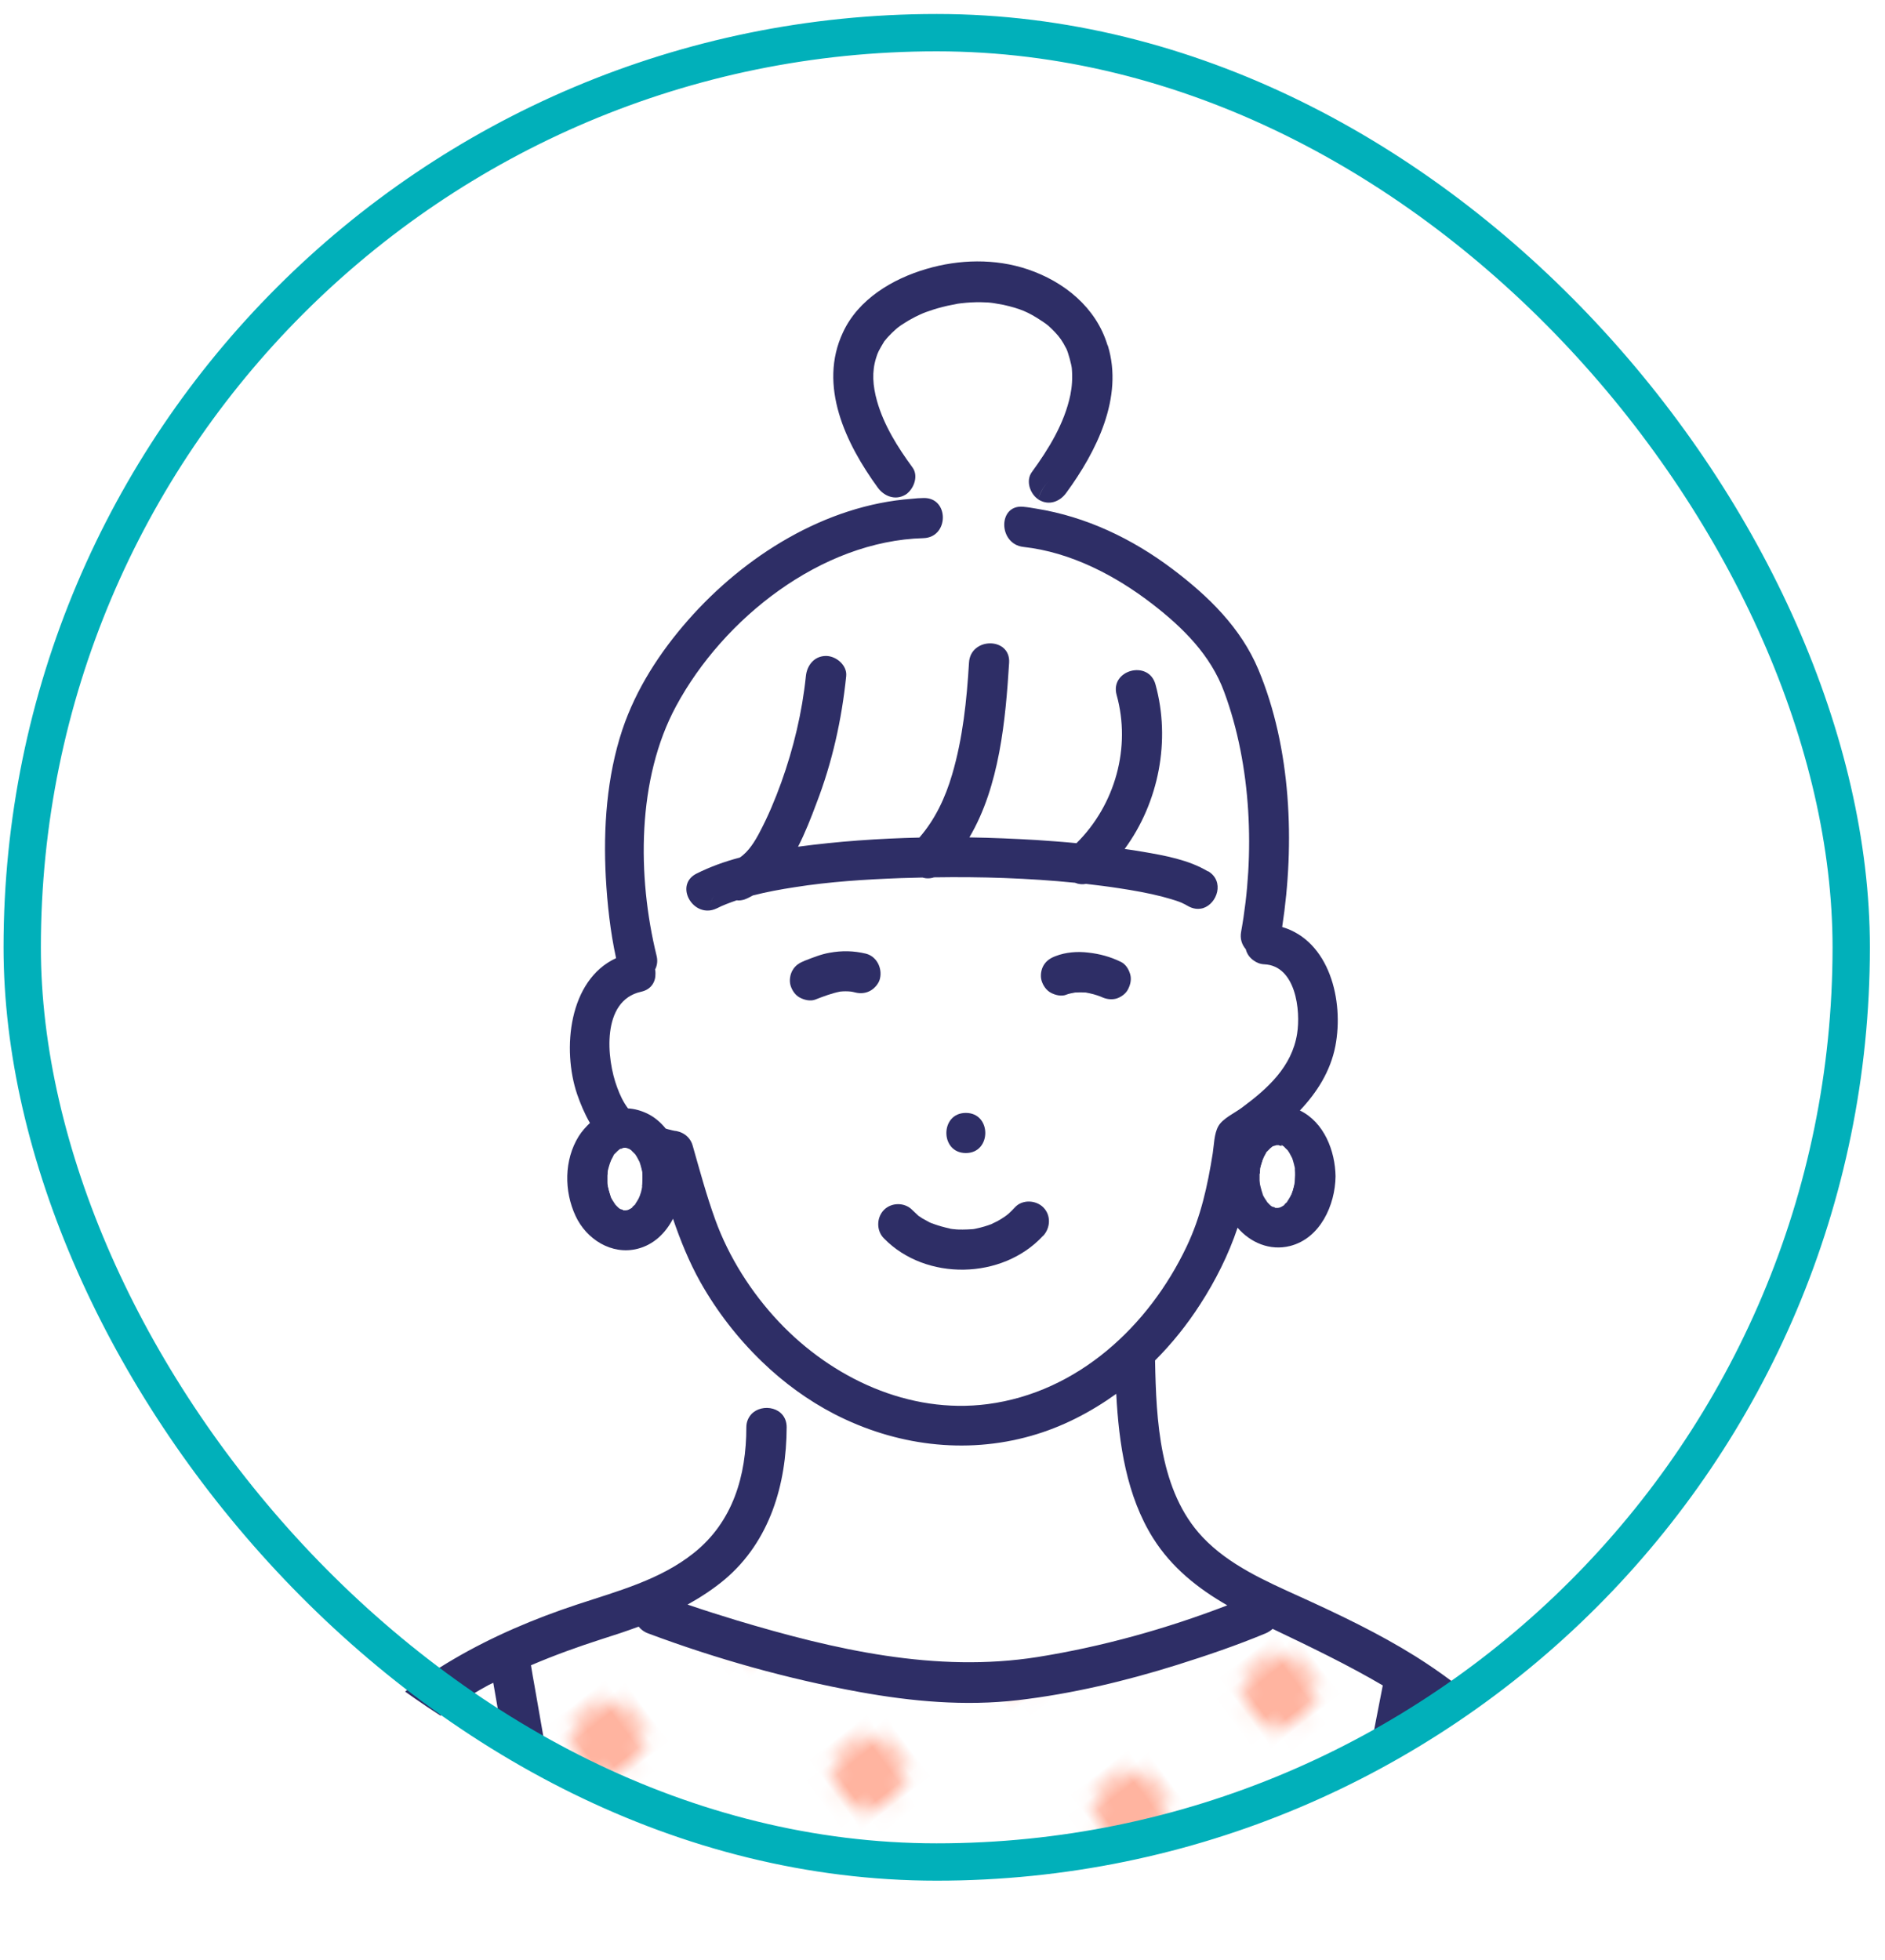 <?xml version="1.0" encoding="UTF-8"?><svg id="_レイヤー_2" xmlns="http://www.w3.org/2000/svg" xmlns:xlink="http://www.w3.org/1999/xlink" viewBox="0 0 101 105"><defs><style>.cls-1,.cls-2{fill:none;}.cls-3{clip-path:url(#clippath);}.cls-4{fill:#fff;}.cls-5{fill:#ffb4a0;}.cls-6{fill:#2e2e66;}.cls-7{fill:url(#_新規パターン1_3);}.cls-2{stroke:#01b0ba;stroke-miterlimit:10;stroke-width:2px;}</style><clipPath id="clippath"><circle class="cls-1" cx="50.19" cy="50.75" r="49"/></clipPath><pattern id="_新規パターン1_3" x="0" y="0" width="12.5" height="12.5" patternTransform="translate(-16660.97 -8594.22) rotate(-126.51) scale(.78) skewX(1.72)" patternUnits="userSpaceOnUse" viewBox="0 0 12.5 12.5"><g><rect class="cls-1" width="12.5" height="12.5"/><rect class="cls-4" x="0" y="0" width="12.5" height="12.5"/><circle class="cls-5" cx="6.25" cy="6.25" r="2.43"/></g></pattern></defs><g id="_コンテンツ"><g><g class="cls-3"><circle class="cls-4" cx="50.19" cy="50.75" r="49"/><g><path class="cls-5" d="M52.14,65.84s.02,0,0,0h0Z"/><path class="cls-7" d="M79.44,94.32c-1.06-1.08-2.21-1.99-3.41-2.82-.02,.12-.05,.24-.07,.36-.54,2.81-1.09,5.61-1.63,8.42-.04,.2-.15,.37-.3,.5,.2,.19,.34,.43,.34,.74v2.72s0,.05,0,.08h10.5s-.03-.06-.03-.1c-.89-3.74-2.68-7.15-5.38-9.9Z"/><path class="cls-7" d="M28.27,104.32s0-.05,0-.08v-2.47c0-.19,.06-.4,.17-.57-.06-.09-.11-.19-.13-.31-.08-.48-.17-.96-.25-1.44-.54-3.1-1.08-6.21-1.63-9.31-.08,.04-.16,.08-.25,.12-5.19,2.81-8.78,7.4-10.81,12.9-.23,.61-.81,.8-1.31,.7-.07,.15-.13,.3-.2,.46h14.41Z"/><path class="cls-4" d="M67.74,51.64c-.23-.01-.41-.09-.57-.2-.36,.63-.9,1.17-1.62,1.53,0-1.21-.51-2.94-1.11-4.31-.25,.08-.53,.06-.82-.12-.1-.06-.2-.12-.31-.16,.05,.02,0,0-.17-.07-.28-.1-.57-.19-.86-.26-.78-.2-1.57-.34-2.36-.46-.58-.09-1.17-.16-1.75-.23-.2,.04-.4,.02-.59-.06-2.5-.25-5.03-.32-7.55-.29-.21,.08-.43,.07-.63,.01-.38,0-.76,.02-1.14,.03-1.91,.06-3.82,.19-5.71,.49-.72,.11-1.49,.25-2.23,.44-.15,.08-.3,.16-.46,.22-.13,.05-.27,.06-.41,.04-.37,.12-.73,.26-1.06,.43-.17,.08-.33,.12-.49,.12-.39,1.15-.51,2.31-1.09,3.46-.42,.42-1.1,.34-1.73-.09,.01,.43-.22,.85-.77,.97-2.14,.47-1.86,3.6-1.28,5.13,.15,.4,.34,.79,.58,1.12,.34,.02,.68,.1,1.02,.27,.4,.19,.73,.48,1,.81,.09,.02,.17,.05,.26,.07,.1,.02,.16,.03,.2,.04,.02,0,.03,0,.03,0,0,0-.01,0-.03,0-.02,0-.03,0-.06,0,.48,.03,.9,.31,1.04,.79,.38,1.33,.74,2.67,1.21,3.97,.73,2.03,1.93,3.92,3.41,5.48,2.85,3.03,6.98,4.96,11.19,4.41,4.82-.63,8.63-4.17,10.66-8.44,.77-1.62,1.12-3.26,1.4-5,.07-.45,.07-1.04,.3-1.45,.24-.42,.88-.71,1.26-.99,1.38-1.02,2.68-2.2,2.96-3.96,.2-1.25-.06-3.64-1.75-3.72Zm-15.99,7.98c1.39,0,1.39,2.15,0,2.15s-1.39-2.15,0-2.15Zm-5.09-6.56c-.25,.15-.55,.18-.83,.11-.08-.02-.16-.03-.24-.05-.19-.02-.38-.02-.57,0-.46,.09-.9,.26-1.34,.43-.26,.1-.59,.02-.83-.11-.25-.13-.41-.38-.49-.64-.08-.26-.03-.6,.11-.83,.15-.26,.37-.39,.64-.5,.44-.17,.88-.35,1.34-.43,.66-.12,1.3-.11,1.95,.05,.59,.14,.88,.77,.75,1.33-.06,.26-.27,.51-.49,.64Zm9.24,13.14c-2.17,2.36-6.28,2.44-8.53,.14-.41-.42-.42-1.11,0-1.52s1.12-.42,1.52,0c.11,.11,.23,.21,.34,.32,0,0,0,0,0,0,0,0,0,0,.02,.01,.06,.04,.12,.08,.18,.12,.12,.08,.25,.15,.38,.21,.06,.03,.13,.06,.2,.09-.21-.1-.02-.01,.03,0,.28,.1,.56,.17,.85,.24,.03,0,.06,.01,.08,.02,.06,0,.11,.01,.17,.02,.15,.01,.3,.02,.45,.02,.17,0,.33-.01,.5-.02,.01,0,.02,0,.03,0,.07-.01,.15-.02,.22-.04,.28-.06,.54-.14,.81-.24,0,0,.24-.12,.3-.15,.13-.07,.26-.15,.39-.24,.01,0,.07-.05,.11-.08,.04-.03,.11-.09,.11-.09,.12-.1,.23-.22,.33-.33,.39-.43,1.12-.4,1.52,0,.42,.42,.39,1.09,0,1.52Zm4.53-13.2c-.12,.23-.39,.43-.64,.5-.28,.08-.54,.02-.8-.1-.27-.11-.54-.18-.83-.23-.19-.02-.37-.02-.56,0-.17,.03-.33,.06-.49,.12-.27,.1-.59,.02-.83-.11-.25-.13-.41-.38-.49-.64-.08-.26-.03-.6,.11-.83,.15-.26,.37-.39,.64-.49,.54-.21,1.17-.26,1.74-.19,.63,.07,1.19,.23,1.76,.5,.25,.12,.41,.39,.49,.64,.09,.28,.02,.58-.11,.83Z"/><path class="cls-4" d="M36.84,52.25c.58-1.15,.7-2.31,1.09-3.46-1,.01-1.67-1.44-.6-1.98,.74-.37,1.52-.64,2.32-.86,.48-.32,.81-.89,1.07-1.37,.45-.85,.82-1.75,1.15-2.65,.66-1.84,1.11-3.75,1.32-5.7,.06-.58,.44-1.08,1.08-1.08,.54,0,1.14,.5,1.08,1.08-.25,2.34-.76,4.63-1.6,6.83-.29,.74-.59,1.55-.98,2.31,2.15-.3,4.33-.45,6.5-.49,.84-.94,1.39-2.12,1.76-3.39,.57-1.94,.77-3.97,.9-5.98,.08-1.38,2.24-1.38,2.15,0-.19,3.06-.51,6.62-2.13,9.36,1.2,.02,2.4,.07,3.59,.14,.72,.04,1.43,.1,2.15,.17,2.08-2.06,2.93-5.14,2.15-7.94-.37-1.34,1.71-1.91,2.08-.57,.83,3,.18,6.33-1.65,8.82,.32,.05,.64,.09,.97,.15,1.17,.2,2.46,.43,3.49,1.05,.9,.54,.5,1.74-.27,1.98,.59,1.37,1.11,3.09,1.11,4.31,.72-.36,1.26-.9,1.62-1.53-.21-.15-.36-.37-.43-.61-.21-.23-.32-.55-.25-.93,.75-4.14,.56-8.89-.91-12.86-.73-1.96-2.21-3.43-3.83-4.69-1.99-1.54-4.39-2.79-6.92-3.07-1.37-.15-1.38-2.31,0-2.15,.23,.03,.46,.07,.69,.1,.01-.17,.04-.35,.09-.52-.44-.29-.68-.99-.35-1.45,.91-1.25,1.74-2.61,2.07-4.14,.09-.44,.12-.89,.08-1.41-.02-.2-.2-.89-.29-1.06-.24-.47-.34-.61-.62-.9-.11-.12-.23-.23-.35-.34-.01,0-.11-.09-.14-.11-.06-.05-.12-.09-.19-.13-.75-.51-1.19-.68-2.08-.88-.17-.04-.34-.07-.51-.09-.05,0-.13-.02-.15-.02-.09,0-.19-.02-.28-.02-.35-.02-.71,0-1.06,.02-.1,0-.19,.02-.29,.03-.05,0-.13,.02-.15,.02-.19,.03-.37,.07-.55,.11-.34,.08-.68,.17-1.01,.29-.1,.04-.2,.07-.3,.11-.04,.02-.14,.06-.16,.07-.17,.08-.35,.17-.51,.26-.17,.09-.33,.2-.49,.3-.01,0-.11,.08-.14,.1-.05,.04-.11,.09-.16,.13-.14,.12-.27,.25-.4,.39-.05,.05-.09,.11-.14,.16-.02,.03-.09,.12-.1,.13-.1,.16-.2,.32-.28,.49,0,.02-.05,.11-.07,.16-.03,.07-.05,.14-.07,.21-.23,.75-.18,1.47,.05,2.3,.37,1.3,1.11,2.47,1.9,3.56,.29,.4,.15,.97-.18,1.3,.06,.12,.11,.24,.16,.37,.2-.01,.4-.03,.61-.04,1.39-.04,1.38,2.12,0,2.15-5.48,.15-10.72,4.31-13.25,8.99-2.11,3.9-2.08,9.14-1.05,13.38,.07,.29,.03,.54-.08,.74,.02,.07,.02,.15,.02,.22,.63,.43,1.3,.52,1.73,.09Z"/><path class="cls-4" d="M42.13,76.45c0,3.07-.89,6.1-3.3,8.14-.63,.53-1.3,.97-2.01,1.36,.88,.3,1.76,.58,2.65,.85,5.21,1.57,10.65,2.83,16.1,1.96,3.44-.55,6.89-1.51,10.17-2.77-1.57-.9-2.98-2.02-3.97-3.59-1.43-2.27-1.84-5.06-1.98-7.74-1.38,.99-2.9,1.78-4.56,2.25-3.54,1.01-7.29,.51-10.55-1.17-1.41-.73-2.71-1.68-3.86-2.79-.24,.94-.53,1.87-.59,2.81,.57-.63,1.9-.4,1.9,.69Z"/><path class="cls-5" d="M72.21,102.27c-2.92-1.06-6.17-1.58-9.23-1.49-3.08,.09-6.16,.7-9.18,1.29-.7,.14-1.49,.43-2.21,.43-.78,0-1.64-.31-2.4-.45-3.55-.66-7.12-1.13-10.73-1.16-2.07-.02-4.13,.34-6.12,.92-.65,.19-1.3,.41-1.93,.66,0,0,0,0-.01,0v1.77s0,.05,0,.08h41.81s0-.05,0-.08v-1.97Z"/><path class="cls-7" d="M67.78,87.48c-1.54,.64-3.13,1.19-4.72,1.68-2.79,.87-5.63,1.56-8.53,1.89-2.86,.33-5.68,.08-8.5-.44-3.84-.7-7.66-1.77-11.32-3.14-.22-.08-.38-.21-.5-.36-.65,.24-1.32,.46-1.98,.67-1.29,.41-2.55,.87-3.79,1.4,.07,.39,.14,.77,.2,1.16,.57,3.28,1.15,6.56,1.72,9.84,2.88-1.07,6.04-1.56,9.08-1.42,3.6,.16,7.15,.6,10.69,1.27,.48,.09,.97,.17,1.45,.28,.87-.27,1.86-.37,2.74-.54,3.36-.63,6.84-1.3,10.27-1.14,2.55,.12,5.2,.54,7.65,1.36,0-.1-.01-.19,0-.29,.08-.41,.16-.81,.24-1.22,.53-2.74,1.07-5.49,1.6-8.23-1.9-1.11-3.89-2.06-5.9-3.03-.12,.1-.25,.19-.4,.25Z"/><path class="cls-6" d="M86.9,103.65c-1.52-6.38-5.56-11.47-11.06-14.92-1.97-1.23-4.07-2.23-6.18-3.19-1.85-.84-3.82-1.7-5.23-3.2-2.31-2.45-2.48-6.27-2.54-9.44,0,0,0-.02,0-.02,.91-.91,1.72-1.92,2.42-3.01,.81-1.25,1.52-2.66,2-4.1,.69,.8,1.73,1.25,2.81,.98,1.62-.41,2.42-2.19,2.44-3.73-.02-1.36-.61-2.9-1.91-3.53,0,0,0,0,0,0,.92-.97,1.64-2.11,1.9-3.45,.47-2.45-.32-5.63-2.85-6.38,.69-4.5,.48-9.59-1.27-13.78-.94-2.25-2.68-3.94-4.6-5.39-2.16-1.63-4.63-2.81-7.3-3.24-.02,.2-.02,.4-.02,.6,0-.2,0-.4,.02-.6-.23-.04-.46-.08-.69-.1-1.38-.15-1.37,2,0,2.15,2.53,.28,4.93,1.53,6.92,3.07,1.63,1.26,3.11,2.73,3.83,4.69,1.47,3.96,1.66,8.72,.91,12.86-.07,.38,.05,.7,.25,.93,.06,.25,.21,.46,.43,.61,.36-.63,.54-1.35,.54-2.07,0,.72-.18,1.44-.54,2.07,.15,.11,.34,.19,.57,.2,1.68,.08,1.95,2.47,1.75,3.72-.28,1.77-1.58,2.94-2.96,3.96-.37,.28-1.02,.57-1.26,.99-.23,.41-.23,1-.3,1.45-.28,1.75-.63,3.38-1.4,5-2.03,4.27-5.84,7.81-10.66,8.44-4.21,.55-8.34-1.39-11.19-4.41-1.47-1.56-2.68-3.46-3.41-5.48-.47-1.3-.83-2.64-1.21-3.97-.14-.48-.56-.76-1.04-.79,.03,0,.04,0,.06,0-.04,0-.1-.01-.2-.04-.09-.02-.17-.04-.26-.07-.27-.33-.6-.62-1-.81-.34-.16-.68-.25-1.02-.27-.25-.33-.43-.71-.58-1.12-.58-1.53-.86-4.66,1.28-5.13,.55-.12,.78-.54,.77-.97-.44-.3-.85-.76-1.15-1.34,.29,.59,.71,1.05,1.15,1.34,0-.07,0-.15-.02-.22,.11-.21,.15-.46,.08-.74-1.04-4.24-1.06-9.48,1.05-13.38,2.53-4.69,7.77-8.84,13.25-8.99,1.38-.04,1.39-2.19,0-2.15-.2,0-.41,.02-.61,.04,.11,.33,.19,.69,.19,1.14,0-.44-.07-.81-.19-1.14-4.65,.34-8.98,3.06-12.01,6.51-1.51,1.72-2.78,3.68-3.51,5.85-.84,2.52-1.03,5.28-.89,7.92,.08,1.44,.24,2.91,.55,4.33-2.54,1.17-2.9,4.88-2.09,7.28,.18,.52,.4,1.05,.69,1.55-.22,.21-.43,.44-.6,.71-.79,1.27-.79,2.94-.17,4.27,.58,1.25,1.93,2.11,3.32,1.76,.87-.22,1.5-.84,1.9-1.61,.4,1.17,.86,2.31,1.47,3.4,.88,1.56,2,3.01,3.31,4.27,.17-.68,.31-1.35,.31-2.03,0,.68-.14,1.35-.31,2.03,1.15,1.11,2.45,2.06,3.86,2.79,3.26,1.68,7,2.18,10.55,1.17,1.66-.47,3.18-1.26,4.56-2.25,.14,2.68,.55,5.47,1.98,7.74,.99,1.57,2.4,2.69,3.97,3.59-3.27,1.26-6.72,2.22-10.17,2.77-5.45,.86-10.89-.4-16.1-1.96-.89-.27-1.77-.55-2.65-.85,.7-.39,1.38-.83,2.01-1.36,2.4-2.04,3.29-5.08,3.3-8.14,0-1.09-1.33-1.32-1.9-.69-.04,.54,0,1.08,.19,1.63-.18-.54-.22-1.08-.19-1.63-.15,.17-.26,.4-.26,.69,0,2.6-.72,5.07-2.82,6.74-1.82,1.45-4.09,2.04-6.26,2.76-4.59,1.52-8.92,3.79-12.21,7.41-2.43,2.67-4.16,5.84-5.41,9.22-.25,.69,.21,1.16,.77,1.28,.19-.45,.38-.9,.53-1.35-.15,.45-.33,.9-.53,1.35,.5,.1,1.09-.09,1.31-.7,2.04-5.5,5.63-10.09,10.81-12.9,.08-.04,.16-.08,.25-.12,.54,3.1,1.08,6.21,1.63,9.31,.08,.48,.17,.96,.25,1.44,.02,.11,.07,.21,.13,.31-.11,.18-.17,.38-.17,.57v2.47s0,.05,0,.08h2.14s0-.05,0-.08v-1.77s0,0,.01,0c.63-.25,1.28-.46,1.93-.66,1.99-.59,4.04-.94,6.12-.92,3.61,.03,7.19,.51,10.73,1.16,.76,.14,1.62,.45,2.4,.45,.72,0,1.51-.3,2.21-.43,3.01-.59,6.1-1.21,9.18-1.29,3.06-.09,6.31,.43,9.23,1.49v1.97s0,.05,0,.08h2.14s0-.05,0-.08v-2.72c0-.32-.14-.56-.34-.74,.15-.13,.26-.3,.3-.5,.54-2.81,1.09-5.61,1.63-8.42,.02-.12,.05-.24,.07-.36,1.2,.83,2.35,1.74,3.41,2.82,2.7,2.75,4.49,6.16,5.38,9.9,0,.04,.02,.06,.03,.1h2c.08-.19,.11-.42,.05-.67Zm-19.03-39.35s.02,.03,.04,.05c-.03-.03-.04-.05-.04-.05Zm1.33-.28s.02-.06,.03-.08c0,.02-.02,.04-.03,.08Zm-1.25-2.39s-.04,.03-.06,.07c.02-.03,.06-.07,.06-.07Zm-.44,1.22c0-.06,0-.11,.01-.17,0,0,0-.01,0-.02,0-.1,.05-.22,.07-.3,.02-.06,.04-.13,.06-.19,0-.01,.02-.06,.04-.1,.02-.03,.03-.06,.03-.07,.02-.04,.05-.09,.07-.13,.02-.03,.05-.1,.08-.15,0,0,0,0,.04-.03,.04-.04,.08-.08,.12-.12,0,0,.04-.04,.07-.06-.05,.03-.11,.05,.02-.02,0,0,0,0,0,0,.01-.01,.03-.02,.02-.03,0,0-.01,.02-.02,.03,.03-.02,.06-.03,.08-.05-.01,0-.02,0-.04,0,.01,0,.04,0,.05-.01,0,0,.02-.01,.03-.02,.06-.04,.07-.02,.03,0,.03-.01,.06-.02,.09-.03,.04,0,.08,0,.1,0,0,0,.02,0,.03,0,.03,0,.05,.01,.06,.02,.03,0,.05,.02,.08,.03,0,0,0,0,.01,0,.04,.02,.07,.04,.11,.07,0,0,0,0,0,0,.06,.07,.14,.16,.22,.22,.03,.05,.06,.09,.09,.14,.03,.04,.05,.09,.07,.13,0,.01,.04,.08,.06,.12,0,.02,.01,.03,.02,.04,.03,.07,.05,.15,.07,.23,.01,.05,.03,.1,.04,.16,0,.01,.02,.08,.03,.13,0,.03,0,.06,0,.08,0,.1,.01,.2,.01,.3,0,.13-.01,.25-.02,.37,0,0,0,0,0,.01-.01,.05-.02,.11-.03,.16-.02,.1-.05,.21-.09,.31,0,0,0,.03-.02,.05,0,.01-.01,.02-.02,.05-.01,.02-.02,.04-.03,.07-.05,.1-.11,.19-.17,.28-.02,.03-.04,.05-.06,.06,0,0,.02-.01,.04-.02,.13-.08-.02,.02-.05,.05-.01,.01-.08,.07-.13,.12,.04-.02,.07-.03,0,.02-.01,0-.03,.02-.04,.02-.01,.01-.02,.02-.02,.03,0,0,0-.01,.01-.02-.04,.02-.07,.04-.11,.06-.02,0-.04,.02-.05,.02-.03,0-.06,.02-.1,.02-.02,0-.05,0-.07,0,0,0,0,0-.01,0,0,0,0,0,.01,0-.02,0-.04,0-.05,0-.08,0-.07-.03,0-.02-.06-.02-.12-.03-.16-.04-.02-.01-.05-.02-.07-.04,0,0,0,0,0,0,0,0-.02,0-.05-.04-.02-.01-.04-.03-.05-.03,0,0,.01,0,.02,0-.03-.03-.1-.09-.15-.15,0,0,0,0,0-.01-.04-.06-.08-.12-.12-.18-.03-.05-.08-.13-.11-.2,0,0,0-.01,0-.02-.02-.06-.04-.12-.06-.19-.04-.12-.06-.24-.09-.35,0,0,0,0,0,0-.01-.07-.01-.14-.02-.2,0-.12,0-.23,0-.35Zm-34.53-1.07s-.04,.03-.06,.07c.02-.03,.06-.07,.06-.07Zm-.08,2.68s.02,.03,.04,.05c-.03-.03-.04-.05-.04-.05Zm1.33-.28s.02-.06,.03-.08c0,.02-.02,.04-.03,.08Zm.18-.63s0,0,0,.01c-.01,.05-.02,.11-.03,.16-.02,.1-.05,.21-.09,.31,0,0,0,.03-.02,.05,0,.01-.01,.02-.02,.05-.01,.02-.02,.04-.03,.07-.05,.1-.11,.19-.17,.28-.02,.03-.04,.05-.06,.06,0,0,.02-.01,.04-.02,.13-.08-.02,.02-.05,.05-.01,.01-.08,.07-.13,.12,.04-.02,.07-.03,0,.02-.01,0-.03,.02-.04,.02,0,.01-.02,.02-.02,.03,0,0,0-.01,.01-.02-.04,.02-.07,.04-.11,.06-.02,0-.04,.02-.05,.02-.03,0-.06,.02-.1,.02-.02,0-.05,0-.07,0,0,0,0,0-.01,0,0,0,0,0,.01,0-.02,0-.04,0-.05,0-.08,0-.07-.03,0-.02-.06-.02-.12-.03-.16-.04-.02-.01-.05-.02-.07-.04,0,0,0,0,0,0,0,0-.02,0-.05-.04-.02-.01-.04-.03-.05-.03,0,0,.01,0,.02,0-.03-.03-.1-.09-.15-.15,0,0,0,0,0-.01-.04-.06-.08-.12-.12-.18-.03-.05-.08-.13-.11-.2,0,0,0-.01,0-.02-.02-.06-.04-.12-.06-.19-.04-.12-.06-.24-.09-.35,0,0,0,0,0,0-.01-.07-.01-.14-.02-.2,0-.12,0-.23,0-.35,0-.06,0-.11,.01-.17,0,0,0-.01,0-.02,0-.1,.05-.22,.07-.3,.02-.06,.04-.13,.06-.19,0-.01,.02-.06,.04-.1,.01-.03,.03-.06,.03-.07,.02-.04,.05-.09,.07-.13,.02-.03,.05-.1,.08-.16,0,0,0,0,.04-.03,.04-.04,.08-.08,.12-.12,0,0,.04-.04,.07-.06-.05,.03-.11,.05,.02-.02,0,0,0,0,0,0,.01-.01,.03-.02,.02-.03,0,0-.01,.02-.02,.02,.03-.02,.06-.03,.08-.05-.01,0-.02,0-.04,0,.01,0,.04,0,.05-.01,0,0,.02-.01,.03-.02,.06-.04,.07-.02,.03,0,.03-.01,.06-.02,.09-.03,.04,0,.08,0,.1,0,0,0,.02,0,.03,0,.03,0,.05,.01,.06,.02,.03,0,.05,.02,.08,.03,0,0,0,0,.01,0,.04,.02,.07,.04,.11,.07,0,0,0,0,0,0,.06,.07,.14,.16,.22,.22,.03,.05,.06,.09,.09,.14,.03,.04,.05,.09,.07,.13,0,.01,.04,.08,.06,.12,0,.02,.01,.03,.02,.04,.03,.07,.05,.15,.07,.23,.01,.05,.03,.1,.04,.16,0,.01,.02,.08,.03,.13,0,.03,0,.06,0,.08,0,.1,.01,.2,.01,.3,0,.13-.01,.25-.02,.37Zm38.08,34.96c-.08,.41-.16,.81-.24,1.22-.02,.1-.01,.2,0,.29-2.46-.81-5.11-1.24-7.65-1.36-3.43-.16-6.91,.51-10.27,1.14-.89,.17-1.87,.26-2.74,.54-.48-.12-.97-.19-1.45-.28-3.55-.67-7.09-1.11-10.69-1.27-3.04-.14-6.2,.35-9.08,1.42-.57-3.28-1.15-6.56-1.72-9.84-.07-.39-.14-.77-.2-1.16,1.24-.53,2.51-.99,3.79-1.4,.67-.21,1.33-.43,1.98-.67,.12,.15,.28,.28,.5,.36,3.66,1.37,7.48,2.44,11.32,3.14,2.82,.51,5.65,.77,8.5,.44,2.9-.34,5.75-1.02,8.53-1.89,1.59-.5,3.18-1.04,4.72-1.68,.15-.06,.29-.15,.4-.25,2.01,.96,4.01,1.92,5.9,3.03-.53,2.74-1.07,5.49-1.6,8.23Z"/><path class="cls-6" d="M32.92,61.84s.04-.06,.06-.07c0,0-.04,.04-.06,.07Z"/><path class="cls-6" d="M67.89,61.69s.04-.06,.06-.07c0,0-.04,.04-.06,.07Z"/><path class="cls-6" d="M36.13,60.55s.05,0,0,0h0Z"/><path class="cls-6" d="M64.72,46.68c-1.03-.62-2.32-.85-3.49-1.05-.32-.06-.64-.1-.97-.15,1.83-2.49,2.48-5.82,1.65-8.82-.37-1.33-2.45-.77-2.08,.57,.78,2.8-.07,5.88-2.15,7.94-.71-.07-1.43-.12-2.15-.17-1.19-.07-2.39-.12-3.59-.14,1.62-2.74,1.94-6.31,2.13-9.36,.08-1.38-2.07-1.38-2.15,0-.12,2.01-.33,4.04-.9,5.98-.37,1.27-.93,2.44-1.76,3.39-2.18,.05-4.35,.2-6.5,.49,.39-.76,.7-1.56,.98-2.31,.85-2.2,1.36-4.49,1.6-6.83,.06-.58-.54-1.08-1.08-1.08-.63,0-1.02,.5-1.08,1.08-.2,1.94-.66,3.86-1.32,5.7-.33,.91-.7,1.8-1.15,2.65-.25,.48-.59,1.05-1.07,1.37-.8,.21-1.58,.49-2.32,.86-1.07,.54-.4,1.99,.6,1.98,.1-.28,.2-.56,.35-.85-.14,.28-.25,.56-.35,.85,.16,0,.32-.04,.49-.12,.33-.17,.69-.3,1.06-.43,.14,.02,.27,0,.41-.04,.17-.06,.31-.14,.46-.22,.74-.19,1.51-.33,2.23-.44,1.89-.3,3.8-.42,5.71-.49,.38-.01,.76-.02,1.14-.03,.2,.06,.42,.06,.63-.01,2.51-.04,5.04,.04,7.55,.29,.19,.08,.39,.1,.59,.06,.59,.07,1.17,.14,1.75,.23,.79,.12,1.59,.26,2.36,.46,.29,.08,.58,.16,.86,.26,.16,.06,.22,.09,.17,.07,.11,.05,.21,.1,.31,.16,.29,.17,.57,.19,.82,.12-.11-.25-.22-.5-.33-.72,.11,.22,.22,.47,.33,.72,.76-.24,1.17-1.44,.27-1.98Z"/><path class="cls-6" d="M59.34,18.49c-.61-2.02-2.32-3.4-4.27-4.06-1.75-.59-3.69-.54-5.44-.02-1.81,.53-3.64,1.62-4.46,3.39-1.35,2.86,.15,5.97,1.86,8.32,.34,.47,.94,.7,1.47,.39,.08-.04,.14-.1,.21-.17-.28-.54-.68-.95-1.09-1.36,.41,.41,.81,.82,1.09,1.36,.32-.34,.47-.91,.18-1.3-.79-1.08-1.53-2.25-1.9-3.56-.23-.83-.28-1.56-.05-2.3,.02-.07,.05-.14,.07-.21,.02-.04,.06-.14,.07-.16,.09-.17,.18-.33,.28-.49,0-.02,.08-.1,.1-.13,.04-.05,.09-.11,.14-.16,.13-.14,.26-.27,.4-.39,.05-.05,.11-.09,.16-.13,.03-.02,.13-.1,.14-.1,.16-.1,.32-.21,.49-.3,.17-.1,.34-.18,.51-.26,.01,0,.11-.05,.16-.07,.1-.04,.2-.08,.3-.11,.33-.12,.67-.21,1.01-.29,.18-.04,.37-.07,.55-.11,.02,0,.1-.01,.15-.02,.1-.01,.19-.02,.29-.03,.35-.03,.71-.04,1.06-.02,.09,0,.19,.01,.28,.02,.02,0,.1,.01,.15,.02,.17,.03,.34,.06,.51,.09,.88,.2,1.32,.37,2.08,.88,.06,.04,.13,.09,.19,.13,.02,.02,.13,.1,.14,.11,.12,.11,.24,.22,.35,.34,.27,.29,.38,.44,.62,.9,.09,.18,.28,.87,.29,1.06,.04,.52,.01,.97-.08,1.41-.32,1.53-1.16,2.89-2.07,4.14-.33,.46-.09,1.16,.35,1.45,.09-.35,.27-.69,.62-1.04-.35,.35-.52,.69-.62,1.04,.01,0,.02,.02,.04,.03,.55,.32,1.13,.09,1.47-.39,1.6-2.19,3.07-5.09,2.22-7.87Z"/><path class="cls-4" d="M32.98,61.77s-.04,.03-.06,.07c.02-.03,.06-.07,.06-.07Z"/><path class="cls-4" d="M34.26,64.09s-.02,.04-.03,.08c.01-.01,.02-.05,.03-.08Z"/><path class="cls-4" d="M32.94,64.5s-.04-.06-.04-.05c0,0,.02,.03,.04,.05Z"/><path class="cls-4" d="M33.17,64.72s-.03-.02-.05-.04c.04,.04,.05,.04,.05,.04Z"/><path class="cls-4" d="M33.42,64.82s.03,0,.05,0c0,0,0,0-.01,0-.01,0-.03,0-.04-.01-.06,0-.08,.02,0,.02Z"/><path class="cls-4" d="M33.78,64.74s.01-.02,.02-.03c0,0,0,0,0,0,0,0-.01,.01-.01,.02Z"/><path class="cls-4" d="M33.8,64.71s.03-.02,.04-.02c.07-.04,.04-.04,0-.02-.02,.02-.03,.03-.04,.04Z"/><path class="cls-4" d="M34.41,62.78c-.01-.05-.02-.12-.03-.13-.01-.05-.02-.1-.04-.16-.02-.08-.04-.15-.07-.23,0,0,0-.03-.02-.04-.02-.04-.05-.11-.06-.12-.02-.04-.05-.09-.07-.13-.03-.05-.06-.09-.09-.14-.07-.06-.15-.15-.22-.22,0,0,0,0,0,0-.04-.02-.07-.04-.11-.07,0,0,0,0-.01,0-.03,0-.05-.02-.08-.03-.01,0-.04,0-.06-.02,0,0-.02,0-.03,0-.02,0-.06,0-.1,0-.03,.01-.06,.02-.09,.03-.02,.01-.04,.02-.08,.02-.03,.02-.06,.03-.08,.05,0,0-.02,.02-.03,.03-.03,.03-.07,.05-.07,.06-.04,.04-.08,.08-.12,.12-.04,.04-.04,.04-.04,.03-.03,.06-.07,.13-.08,.16-.02,.04-.05,.09-.07,.13,0,0-.02,.04-.03,.07-.01,.04-.03,.08-.04,.1-.02,.06-.04,.13-.06,.19-.02,.08-.06,.2-.07,.3,0,0,0,.01,0,.02,0,.06,0,.11-.01,.17,0,.12,0,.23,0,.35,0,.06,0,.14,.02,.2,0,0,0,0,0,0,.03,.12,.05,.24,.09,.35,.02,.06,.04,.12,.06,.19,0,.01,0,.01,0,.02,.03,.07,.08,.15,.11,.2,.04,.06,.08,.12,.12,.18,0,0,0,0,0,.01,.05,.05,.12,.12,.15,.15,.05,0,.09,.05,.08,.06,0,0,0,0,0,0,.02,.01,.04,.03,.07,.04,.04,0,.1,.02,.16,.04,.01,0,.03,0,.04,.01,0,0,0,0,.01,0,.02,0,.05,0,.07,0,.03,0,.06-.01,.1-.02,.01,0,.03-.01,.05-.02,.03-.02,.07-.04,.11-.06,.01-.02,.03-.03,.05-.05,.05-.05,.12-.1,.13-.12,.03-.04,.18-.13,.05-.05-.02,.01-.03,.02-.04,.02-.01,.01-.02,.01,0,0,.02-.01,.04-.03,.06-.06,.06-.09,.12-.19,.17-.28,.01-.02,.02-.04,.03-.07,0-.02,.02-.03,.02-.05,0-.02,.01-.04,.02-.05,.03-.1,.06-.2,.09-.31,.01-.05,.02-.11,.03-.16,0,0,0,0,0-.01,0-.12,.02-.25,.02-.37,0-.1,0-.2-.01-.3,0-.01,0-.05,0-.08Z"/><path class="cls-4" d="M33.09,64.65s-.01,0-.02,0c0,0,.03,.01,.05,.03,0,0,0,0,0,0,0,0-.01-.01-.02-.02Z"/><path class="cls-4" d="M33.15,61.62c-.12,.07-.07,.05-.02,.02,0,0,.02-.02,.03-.02,0,0,0,0,0,0Z"/><path class="cls-4" d="M33.29,61.54s-.02,.01-.03,.02c.02,0,.04,0,.06-.01,.03-.02,.03-.04-.03,0Z"/><path class="cls-4" d="M33.19,61.59s-.01,.01-.02,.03c0,0,0,0,0,0,0,0,.02-.02,.02-.02Z"/><path class="cls-4" d="M33.21,61.57s.03,0,.04,0c0,0,0,0,.01,0-.02,0-.04,.01-.05,.01Z"/><path class="cls-6" d="M33.79,64.71s0,0,0,0c.01-.01,.02-.03,.04-.04-.02,.01-.04,.03-.05,.05Z"/><path class="cls-6" d="M33.99,64.52s-.01,.01,0,0h0Z"/><path class="cls-6" d="M33.09,64.65s.02,.01,.02,.02c0,0,0,0,0,0,.03,.02,.05,.03,.05,.04,0,0-.03-.05-.08-.06Z"/><path class="cls-6" d="M33.45,64.81s-.03-.01-.04-.01c.01,0,.03,0,.04,.01Z"/><path class="cls-6" d="M33.17,61.61s0,0,0,0c0,0-.02,.01-.03,.02,.01,0,.02-.02,.03-.03Z"/><path class="cls-6" d="M33.26,61.55s0,0-.01,0c.03,0,.06-.01,.08-.02-.02,0-.04,0-.06,.01Z"/><path class="cls-4" d="M67.95,61.62s-.04,.03-.06,.07c.02-.03,.06-.07,.06-.07Z"/><path class="cls-4" d="M68.77,64.56s.03-.02,.04-.02c.07-.04,.04-.04,0-.02-.02,.02-.03,.03-.04,.04Z"/><path class="cls-4" d="M68.66,61.4s-.05-.02-.08-.03c-.01,0-.04,0-.06-.02,0,0-.02,0-.03,0-.02,0-.06,0-.1,0-.03,.01-.06,.02-.09,.03-.02,.01-.04,.02-.08,.02-.03,.02-.06,.03-.08,.05,0,0-.02,.02-.03,.03-.03,.03-.07,.05-.07,.06-.04,.04-.08,.08-.12,.12-.03,.03-.04,.04-.04,.03-.03,.06-.07,.13-.08,.15-.02,.04-.05,.09-.07,.13,0,0-.02,.04-.03,.07-.01,.04-.03,.08-.04,.1-.02,.06-.04,.13-.06,.19-.02,.08-.06,.2-.07,.3,0,0,0,.01,0,.02,0,.06,0,.11-.01,.17,0,.12,0,.23,0,.35,0,.06,0,.14,.02,.2,0,0,0,0,0,0,.03,.12,.05,.24,.09,.35,.02,.06,.04,.12,.06,.19,0,.01,0,.01,0,.02,.03,.07,.08,.15,.11,.2,.04,.06,.08,.12,.12,.18,0,0,0,0,0,.01,.05,.05,.12,.12,.15,.15,.05,0,.09,.05,.08,.06,0,0,0,0,0,0,.02,.01,.04,.03,.07,.04,.04,0,.1,.02,.16,.04,.01,0,.03,0,.04,.01,0,0,0,0,.01,0,.02,0,.05,0,.07,0,.03,0,.06-.01,.1-.02,.01,0,.03-.01,.05-.02,.03-.02,.07-.04,.11-.06,.01-.02,.03-.03,.05-.05,.05-.05,.12-.1,.13-.12,.03-.03,.18-.13,.05-.05-.02,.01-.03,.02-.04,.02-.01,.01-.02,.01,0,0,.02-.01,.04-.03,.06-.06,.06-.09,.12-.19,.17-.28,.01-.02,.02-.04,.03-.07,0-.02,.02-.03,.02-.05,0-.02,.01-.04,.02-.05,.03-.1,.06-.2,.09-.31,.01-.05,.02-.11,.03-.16,0,0,0,0,0-.01,0-.12,.02-.25,.02-.37,0-.1,0-.2-.01-.3,0-.01,0-.05,0-.08-.01-.05-.02-.12-.03-.13-.01-.05-.02-.1-.04-.16-.02-.08-.04-.15-.07-.23,0,0,0-.03-.02-.04-.02-.04-.05-.11-.06-.12-.02-.04-.05-.09-.07-.13-.03-.05-.06-.09-.09-.14-.07-.06-.15-.15-.22-.22,0,0,0,0,0,0-.04-.02-.07-.04-.11-.07,0,0,0,0-.01,0Z"/><path class="cls-4" d="M68.07,64.51s-.01,0-.02,0c0,0,.03,.01,.05,.03,0,0,0,0,0,0,0,0-.01-.01-.02-.02Z"/><path class="cls-4" d="M68.75,64.59s.01-.02,.02-.03c0,0,0,0,0,0,0,0-.01,.01-.01,.02Z"/><path class="cls-4" d="M68.39,64.67s.03,0,.05,0c0,0,0,0-.01,0-.01,0-.03,0-.04-.01-.06,0-.08,.02,0,.02Z"/><path class="cls-4" d="M67.91,64.35s-.04-.06-.04-.05c0,0,.02,.03,.04,.05Z"/><path class="cls-4" d="M68.15,64.57s-.03-.02-.05-.04c.04,.04,.05,.04,.05,.04Z"/><path class="cls-4" d="M69.24,63.94s-.02,.04-.03,.08c.01-.01,.02-.05,.03-.08Z"/><path class="cls-4" d="M68.27,61.39s-.02,.01-.03,.02c.02,0,.04,0,.06-.01,.03-.02,.03-.04-.03,0Z"/><path class="cls-4" d="M68.18,61.42s.03,0,.04,0c0,0,0,0,.01,0-.02,0-.04,.01-.05,.01Z"/><path class="cls-4" d="M68.16,61.44s-.01,.01-.02,.03c0,0,0,0,0,0,0,0,.02-.02,.02-.03Z"/><path class="cls-4" d="M68.13,61.47c-.12,.07-.07,.05-.02,.02,0,0,.02-.02,.03-.02,0,0,0,0,0,0Z"/><path class="cls-6" d="M68.07,64.51s.02,.01,.02,.02c0,0,0,0,0,0,.03,.02,.05,.03,.05,.04,0,0-.03-.05-.08-.06Z"/><path class="cls-6" d="M68.14,61.46s0,0,0,0c0,0-.02,.01-.03,.02,.01,0,.02-.02,.03-.03Z"/><path class="cls-6" d="M68.43,64.67s-.03-.01-.04-.01c.01,0,.03,0,.04,.01Z"/><path class="cls-6" d="M68.24,61.41s0,0-.01,0c.03,0,.06-.01,.08-.02-.02,0-.04,0-.06,.01Z"/><path class="cls-6" d="M68.96,64.38s-.01,.01,0,0h0Z"/><path class="cls-6" d="M68.76,64.57s0,0,0,0c.01-.01,.02-.03,.04-.04-.02,.01-.04,.03-.05,.05Z"/><path class="cls-6" d="M46.4,51.09c-.66-.16-1.29-.17-1.95-.05-.46,.08-.9,.26-1.34,.43-.27,.11-.49,.24-.64,.5-.14,.23-.19,.57-.11,.83,.08,.26,.25,.51,.49,.64,.24,.13,.57,.21,.83,.11,.44-.17,.88-.34,1.34-.43,.19-.02,.38-.02,.57,0,.08,.01,.16,.03,.24,.05,.28,.07,.58,.04,.83-.11,.22-.13,.44-.39,.49-.64,.13-.55-.17-1.18-.75-1.33Z"/><path class="cls-6" d="M57.12,53.29c.16-.06,.32-.09,.49-.12,.19-.01,.37-.01,.56,0,.28,.05,.56,.12,.83,.23,.25,.12,.52,.17,.8,.1,.25-.07,.52-.26,.64-.5,.13-.25,.2-.55,.11-.83-.08-.26-.24-.52-.49-.64-.57-.28-1.14-.43-1.76-.5-.58-.07-1.2-.02-1.74,.19-.27,.1-.49,.24-.64,.49-.14,.23-.19,.57-.11,.83,.08,.26,.25,.51,.49,.64,.24,.13,.56,.21,.83,.11Z"/><path class="cls-6" d="M51.75,61.77c1.39,0,1.39-2.15,0-2.15s-1.39,2.15,0,2.15Z"/><path class="cls-6" d="M55.9,66.2c.39-.43,.42-1.1,0-1.52-.4-.4-1.13-.43-1.52,0-.11,.12-.22,.23-.33,.33,0,0-.07,.06-.11,.09-.04,.03-.1,.07-.11,.08-.13,.09-.26,.17-.39,.24-.05,.03-.3,.14-.3,.15-.26,.1-.53,.18-.81,.24-.07,.02-.15,.03-.22,.04,0,0-.01,0-.03,0-.17,.01-.33,.02-.5,.02-.15,0-.3,0-.45-.02-.06,0-.11-.01-.17-.02-.02,0-.05,0-.08-.02-.29-.06-.57-.14-.85-.24-.05-.02-.23-.11-.03,0-.07-.03-.13-.06-.2-.09-.13-.07-.25-.14-.38-.21-.06-.04-.12-.08-.18-.12-.01,0,0,0-.02-.01,0,0,0,0,0,0-.11-.11-.23-.21-.34-.32-.41-.42-1.12-.41-1.52,0s-.41,1.11,0,1.52c2.24,2.3,6.36,2.22,8.53-.14Zm-3.76-.36s.02,0,0,0h0Z"/></g></g><rect class="cls-2" x="1.19" y="1.75" width="98" height="98" rx="49" ry="49"/><rect id="_スライス_" class="cls-1" width="101" height="105"/></g></g></svg>
